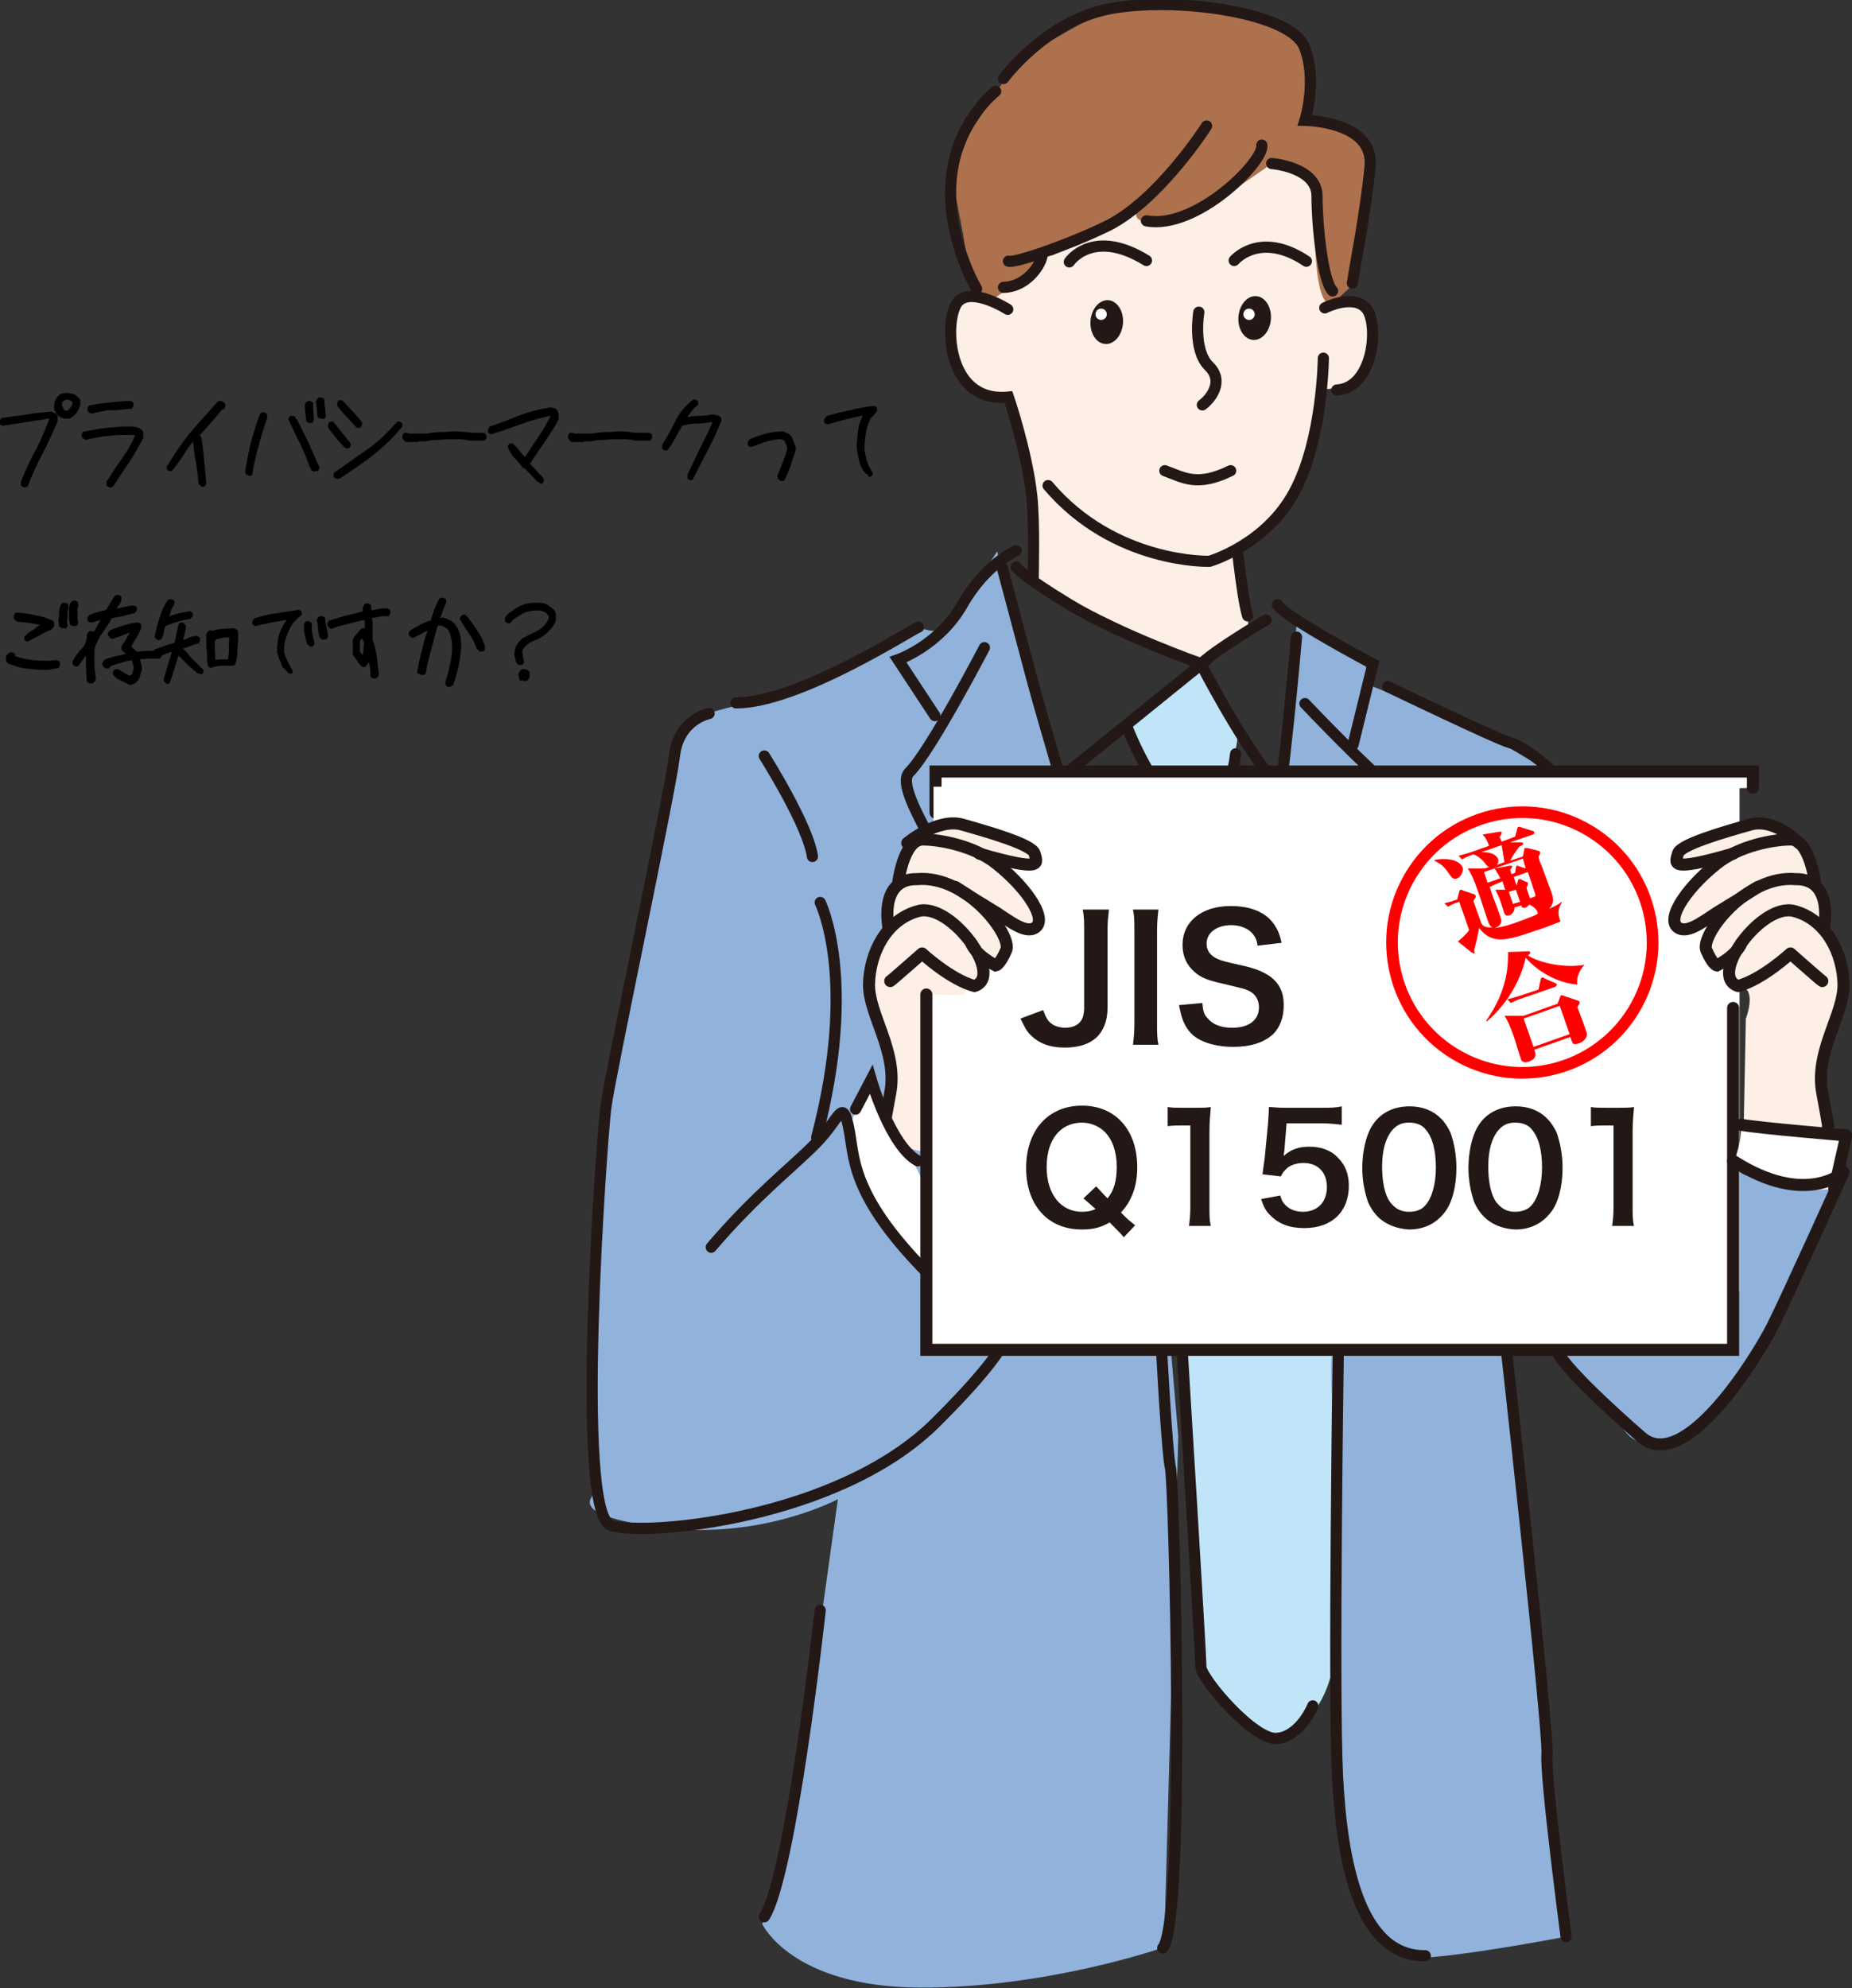<?xml version="1.0" encoding="utf-8"?>
<!-- Generator: Adobe Illustrator 26.0.1, SVG Export Plug-In . SVG Version: 6.00 Build 0)  -->
<svg version="1.1" id="レイヤー_1" xmlns="http://www.w3.org/2000/svg" xmlns:xlink="http://www.w3.org/1999/xlink" x="0px"
	 y="0px" width="261.7px" height="280.9px" viewBox="0 0 261.7 280.9" style="enable-background:new 0 0 261.7 280.9;"
	 xml:space="preserve">
<rect x="0" y="0" width="261.7" height="280.9" fill="#333333" stroke="none"/>
<style type="text/css">
	.st0{fill:#90B2DB;}
	.st1{stroke:#000000;stroke-width:0.3;stroke-linecap:round;stroke-linejoin:round;stroke-miterlimit:10;}
	.st2{fill:#C0E5F9;}
	.st3{fill:#FDEEE6;}
	.st4{fill:none;stroke:#231815;stroke-width:1.577;stroke-linecap:round;stroke-miterlimit:10;}
	.st5{fill:#AD714D;}
	.st6{fill:#231815;}
	.st7{fill:#FFFFFF;}
	.st8{fill:none;stroke:#231815;stroke-width:1.703;stroke-linecap:round;stroke-miterlimit:10;}
	.st9{fill:#FFFFFF;stroke:#231815;stroke-width:1.703;stroke-linecap:round;stroke-miterlimit:10;}
	.st10{fill:none;stroke:#231815;stroke-width:1.703;stroke-linecap:round;stroke-linejoin:round;stroke-miterlimit:10;}
	.st11{fill:none;stroke:#FF0000;stroke-width:1.644;stroke-linecap:round;stroke-linejoin:round;stroke-miterlimit:10;}
	.st12{fill:#FF0000;}
	.st13{fill:#004097;}
	.st14{fill:#8B92C7;}
	.st15{fill:none;stroke:#231815;stroke-width:1.338;stroke-miterlimit:10;}
	.st16{fill:none;stroke:#1396AA;stroke-width:6.69;stroke-miterlimit:10;}
	.st17{stroke:#000000;stroke-width:0.499;stroke-linecap:round;stroke-linejoin:round;stroke-miterlimit:10;}
	.st18{fill:none;stroke:#231815;stroke-width:2.626;stroke-linecap:round;stroke-miterlimit:10;}
	.st19{fill:none;stroke:#231815;stroke-width:2.834;stroke-linecap:round;stroke-miterlimit:10;}
	.st20{fill:#FFFFFF;stroke:#231815;stroke-width:2.834;stroke-linecap:round;stroke-miterlimit:10;}
	.st21{fill:none;stroke:#231815;stroke-width:2.834;stroke-linecap:round;stroke-linejoin:round;stroke-miterlimit:10;}
	.st22{fill:none;stroke:#FF0000;stroke-width:2.736;stroke-linecap:round;stroke-linejoin:round;stroke-miterlimit:10;}
</style>
<g>
	<path class="st0" d="M244.9,164c0,0-0.6,4.8,15.6,1.6l-4.1,7.8c0,0-9.8,26.8-17.8,29.1c-8.1,2.3-7.6,1.3-10.5-2.2
		c-2.9-3.5-8.1-9.6-8.1-9.6h24.9V164z"/>
	<g>
		<path class="st1" d="M3.4,68.7c-0.1,0-0.1-0.1-0.2-0.1s-0.1-0.1-0.1-0.2v-0.3c0.6-1.5,1.3-3.1,2.1-4.5c0.8-1.5,1.4-3,2-4.6H6.8
			L0.4,60c-0.1,0-0.1-0.1-0.2-0.1s-0.1-0.1-0.1-0.2v-0.2l0.2-0.3c1.2-0.2,2.3-0.3,3.5-0.5c1.2-0.2,2.3-0.3,3.5-0.4
			c0.1,0.1,0.2,0.1,0.4,0.2c0.1,0.1,0.2,0.2,0.3,0.3v0.7C7.3,61,6.7,62.5,5.9,64c-0.8,1.5-1.5,3-2.1,4.6c-0.1,0-0.1,0.1-0.2,0.1
			C3.5,68.7,3.5,68.7,3.4,68.7z M9.2,59c-0.2,0-0.4-0.1-0.6-0.2c-0.2-0.1-0.4-0.3-0.5-0.4c-0.1-0.2-0.1-0.3-0.2-0.4
			c-0.1-0.1-0.1-0.3-0.1-0.4c0-0.3,0-0.6,0.1-0.9s0.3-0.5,0.5-0.7c0.2-0.2,0.4-0.3,0.6-0.3s0.5-0.1,0.8,0c0.3,0,0.5,0.1,0.7,0.2
			c0.2,0.1,0.4,0.3,0.6,0.5c0.1,0.1,0.1,0.2,0.1,0.4s0,0.3,0,0.4c-0.1,0.3-0.2,0.6-0.4,0.9c-0.2,0.3-0.4,0.5-0.7,0.7
			C10,58.9,9.9,58.9,9.7,59C9.5,59,9.4,59,9.2,59z M9.7,58.1c0.2-0.2,0.4-0.4,0.5-0.6c0.1-0.2,0.2-0.4,0.2-0.7
			c-0.1-0.2-0.3-0.3-0.5-0.4c-0.2-0.1-0.4-0.1-0.6-0.1c-0.1,0.1-0.3,0.1-0.4,0.2c-0.1,0.1-0.2,0.2-0.3,0.3v0.5l0.2,0.4
			C8.9,58,9,58.1,9.1,58.1c0.1,0,0.2,0.1,0.3,0.1L9.7,58.1z"/>
		<path class="st1" d="M15.5,68.7c-0.1,0-0.1-0.1-0.2-0.1s-0.1-0.1-0.1-0.2v-0.3c0.7-1.1,1.4-2.2,2.2-3.3s1.4-2.2,1.9-3.4
			c-0.3-0.1-0.6-0.1-1-0.1c-0.3,0-0.7,0-1,0c-0.9,0-1.8,0.1-2.6,0.2c-0.9,0.1-1.7,0.3-2.6,0.5l-0.3-0.2c0-0.1-0.1-0.1-0.1-0.2
			s0-0.1,0-0.2c0-0.1,0.1-0.1,0.1-0.2s0.1-0.1,0.2-0.1c1-0.2,2.1-0.4,3.1-0.5s2.1-0.2,3.1-0.2c0.3,0,0.6,0,1,0.1
			c0.3,0,0.6,0.2,0.8,0.4c0.1,0.1,0.1,0.3,0.1,0.4c0,0.2,0,0.3,0,0.5c-0.6,1.2-1.3,2.4-2,3.5c-0.8,1.1-1.5,2.2-2.2,3.3
			c-0.1,0-0.1,0.1-0.2,0.1C15.6,68.7,15.6,68.7,15.5,68.7z M12.9,58.3l-0.3-0.2c0-0.1-0.1-0.1-0.1-0.2s0-0.1,0-0.2
			c0-0.1,0.1-0.1,0.1-0.2s0.1-0.1,0.2-0.1c0.9-0.2,1.8-0.3,2.8-0.4s1.8-0.2,2.8-0.2c0.1,0,0.1,0.1,0.2,0.1s0.1,0.1,0.1,0.2v0.2
			c0,0.1-0.1,0.1-0.1,0.2s-0.1,0.1-0.2,0.1c-0.9,0.1-1.8,0.2-2.7,0.2S13.8,58.1,12.9,58.3z"/>
		<path class="st1" d="M28.5,68.5c-0.1,0-0.1-0.1-0.2-0.1s-0.1-0.1-0.1-0.2c-0.1-1-0.2-2-0.4-3.1s-0.3-2-0.4-3.1
			c-0.6,0.7-1.1,1.4-1.6,2.2s-1,1.5-1.6,2.2h-0.2c-0.1,0-0.1-0.1-0.2-0.1s-0.1-0.1-0.1-0.2V66c1-1.7,2.1-3.3,3.3-4.8
			c1.3-1.5,2.6-2.9,3.9-4.4h0.3l0.4,0.2c0,0.1,0.1,0.1,0.1,0.2s0,0.1,0,0.2c0,0.1-0.1,0.1-0.1,0.2s-0.1,0.1-0.2,0.1h-0.1
			c-0.5,0.6-1,1.3-1.6,1.9c-0.5,0.6-1.1,1.3-1.7,1.9l0.3,0.3c0.2,1.1,0.3,2.2,0.4,3.2s0.2,2.2,0.3,3.3c0,0.1-0.1,0.1-0.1,0.2
			s-0.1,0.1-0.2,0.1H28.5z"/>
		<path class="st1" d="M35.1,67C35,67,35,67,34.9,66.9s-0.1-0.1-0.1-0.2l0-0.1c0.2-1.4,0.5-2.8,0.8-4.1c0.4-1.4,0.8-2.7,1.3-4
			c0.1,0,0.1-0.1,0.2-0.1c0.1,0,0.1,0,0.2,0c0.1,0,0.1,0.1,0.2,0.1s0.1,0.1,0.1,0.2V59c-0.4,1.3-0.9,2.6-1.2,4
			c-0.4,1.3-0.7,2.7-0.9,4c-0.1,0-0.1,0.1-0.2,0.1C35.2,67,35.2,67,35.1,67z M44.4,66.5c-0.1-0.1-0.2-0.1-0.3-0.2
			C44,66.1,44,66,43.9,65.9c-0.4-1.2-0.9-2.3-1.4-3.4c-0.6-1.1-1.1-2.2-1.6-3.3c0-0.1,0.1-0.1,0.1-0.2s0.1-0.1,0.2-0.1h0.2
			c0.1,0,0.2,0.1,0.2,0.2c0.1,0.1,0.2,0.2,0.2,0.2c0.6,1.1,1.1,2.2,1.7,3.4c0.5,1.1,1,2.3,1.5,3.4c0,0.1-0.1,0.1-0.1,0.2
			s-0.1,0.1-0.2,0.1H44.4z M43.7,59.6c-0.1,0-0.1-0.1-0.2-0.1s-0.1-0.1-0.1-0.2l-0.2-2.1l0.2-0.3c0.1,0,0.1-0.1,0.2-0.1
			c0.1,0,0.1,0,0.2,0c0.1,0,0.1,0.1,0.2,0.1s0.1,0.1,0.1,0.2l0,0.4l0,0.2l0.1,1.6c0,0.1-0.1,0.1-0.1,0.2S44,59.6,44,59.6H43.7z
			 M45.3,59c-0.1,0-0.1-0.1-0.2-0.1S45,58.8,45,58.7c0-0.3-0.1-0.7-0.1-1c0-0.3-0.1-0.7-0.1-1l0.2-0.3c0.1,0,0.1-0.1,0.2-0.1
			c0.1,0,0.1,0,0.2,0c0.1,0,0.1,0.1,0.2,0.1s0.1,0.1,0.1,0.2c0,0.4,0,0.7,0.1,1.1c0,0.4,0.1,0.7,0.1,1.1c0,0.1-0.1,0.1-0.1,0.2
			S45.6,59,45.5,59H45.3z"/>
		<path class="st1" d="M48.9,63.2c-0.4-0.4-0.8-0.8-1.2-1.3s-0.7-0.9-1.1-1.4c0-0.1-0.1-0.2-0.1-0.2c0-0.1,0-0.2,0-0.3
			c0-0.1,0.1-0.1,0.1-0.2s0.1-0.1,0.2-0.1H47c0.4,0.5,0.8,1,1.2,1.5s0.8,1,1.2,1.5v0.2c0,0.1-0.1,0.1-0.1,0.2s-0.1,0.1-0.2,0.1H48.9
			z M47.6,67.5c-0.1,0-0.1-0.1-0.2-0.1s-0.1-0.1-0.1-0.2v-0.3c1.6-1.1,3.1-2.2,4.7-3.3s2.9-2.4,4.2-3.9h0.2c0.1,0,0.1,0.1,0.2,0.1
			s0.1,0.1,0.1,0.2v0.2c-1.2,1.5-2.6,2.8-4.1,4c-1.5,1.2-3.1,2.2-4.7,3.3H47.6z M50.5,60.3c-0.5-0.5-0.9-1-1.4-1.5s-0.9-1-1.3-1.5
			v-0.3c0-0.1,0.1-0.1,0.1-0.2s0.1-0.1,0.2-0.1h0.2c0.5,0.5,0.9,1,1.4,1.5s0.9,1,1.3,1.5v0.3c0,0.1-0.1,0.1-0.1,0.2
			s-0.1,0.1-0.2,0.1H50.5z"/>
		<path class="st1" d="M59,62.3L59,62.3l-1.5,0c-0.1,0-0.2-0.1-0.2-0.1c-0.1,0-0.1-0.1-0.2-0.2c0-0.1-0.1-0.1-0.1-0.2
			c0-0.1,0-0.1,0-0.2c0-0.1,0.1-0.1,0.1-0.2s0.1-0.1,0.2-0.1h0.2l0.2,0.1H59l0,0h1.3c0.7-0.1,1.3-0.2,2-0.2s1.4-0.1,2-0.1
			c0.4,0,0.8,0,1.3,0.1c0.4,0,0.9,0.1,1.3,0.1l0,0h1.2c0.1,0,0.2,0,0.2,0c0.1,0,0.2,0.1,0.2,0.1c0,0.1,0.1,0.1,0.1,0.2
			c0,0.1,0,0.1,0,0.2c0,0.1-0.1,0.1-0.1,0.2s-0.1,0.1-0.2,0.1l-0.3,0l-1.2,0l-0.4,0c-0.5-0.1-1-0.2-1.5-0.2c-0.5,0-1,0-1.5,0
			c-0.5,0-1.1,0.1-1.7,0.1s-1.1,0.1-1.6,0.2H59z"/>
		<path class="st1" d="M76.4,68.1l-0.4-0.2L74.2,66c-0.1,0-0.1,0-0.2,0s-0.1-0.1-0.1-0.1c-0.3-0.5-0.7-0.9-1.1-1.3
			c-0.4-0.4-0.7-0.9-0.9-1.5c0-0.1,0.1-0.1,0.1-0.2s0.1-0.1,0.2-0.1h0.2c0.3,0.3,0.6,0.6,0.9,1c0.3,0.4,0.6,0.7,0.9,1
			c0.7-1,1.3-2,2-3c0.7-1,1.3-2.1,1.8-3.1l0-0.1l-0.3,0c-1.4,0.3-2.8,0.7-4.2,1.2c-1.4,0.5-2.7,1-4.1,1.4c-0.1,0-0.1-0.1-0.2-0.1
			s-0.1-0.1-0.1-0.2v-0.2l0.2-0.3c1.4-0.5,2.8-1,4.2-1.6c1.4-0.5,2.9-0.9,4.4-1.1c0.1,0,0.2,0.1,0.4,0.1c0.1,0,0.2,0.1,0.3,0.2
			c0.1,0.2,0.2,0.4,0.2,0.6s0,0.4,0,0.6c-0.6,1.1-1.3,2.2-2,3.2c-0.7,1-1.4,2.1-2.1,3.1c0.3,0.4,0.7,0.7,1,1.1s0.7,0.7,1,1.1v0.2
			c0,0.1-0.1,0.1-0.1,0.2s-0.1,0.1-0.2,0.1L76.4,68.1z"/>
		<path class="st1" d="M82.4,62.3L82.4,62.3l-1.5,0c-0.1,0-0.2-0.1-0.2-0.1c-0.1,0-0.1-0.1-0.2-0.2c0-0.1-0.1-0.1-0.1-0.2
			s0-0.1,0-0.2c0-0.1,0.1-0.1,0.1-0.2s0.1-0.1,0.2-0.1h0.2l0.2,0.1h1.3l0,0h1.3c0.7-0.1,1.3-0.2,2-0.2s1.4-0.1,2-0.1
			c0.4,0,0.8,0,1.3,0.1s0.9,0.1,1.3,0.1l0,0h1.2c0.1,0,0.2,0,0.2,0c0.1,0,0.2,0.1,0.2,0.1c0,0.1,0.1,0.1,0.1,0.2s0,0.1,0,0.2
			c0,0.1-0.1,0.1-0.1,0.2s-0.1,0.1-0.2,0.1l-0.3,0l-1.2,0l-0.4,0c-0.5-0.1-1-0.2-1.5-0.2c-0.5,0-1,0-1.5,0c-0.5,0-1.1,0.1-1.7,0.1
			s-1.1,0.1-1.6,0.2H82.4z"/>
		<path class="st1" d="M97.6,67.7c-0.1,0-0.1-0.1-0.2-0.1s-0.1-0.1-0.1-0.2v-0.3c0.6-1.3,1.2-2.5,1.8-3.8c0.6-1.2,1.3-2.5,1.8-3.8
			l-0.5,0c-0.6,0.1-1.3,0.2-2,0.2c-0.7,0-1.3,0.1-2,0.3L96.3,60c-0.3,0.6-0.7,1.2-1,1.8c-0.3,0.6-0.7,1.2-1.1,1.7H94
			c-0.1,0-0.1-0.1-0.2-0.1s-0.1-0.1-0.1-0.2v-0.3c0.7-1.1,1.3-2.2,1.9-3.4c0.6-1.2,1.4-2.1,2.4-2.9h0.2c0.1,0,0.1,0.1,0.2,0.1
			s0.1,0.1,0.1,0.2v0.2c-0.4,0.3-0.7,0.6-0.9,0.9c-0.3,0.4-0.5,0.7-0.8,1.1l0.1,0c0.6-0.1,1.3-0.2,1.9-0.2c0.7,0,1.3-0.1,1.9-0.2
			c0.2,0,0.3,0.1,0.5,0.1c0.2,0,0.3,0.1,0.5,0.2c0.1,0.1,0.1,0.1,0.1,0.2c0,0.1,0,0.1,0,0.2c-0.6,1.4-1.2,2.8-1.9,4.1
			c-0.7,1.3-1.4,2.7-2.1,4.1c-0.1,0-0.1,0.1-0.2,0.1C97.7,67.7,97.6,67.7,97.6,67.7z"/>
		<path class="st1" d="M110.4,67.8l-0.3-0.2c0-0.1-0.1-0.1-0.1-0.2s0-0.1,0-0.2c0.3-0.6,0.5-1.3,0.8-2c0.3-0.7,0.5-1.3,0.6-2l-0.4-1
			c-0.1-0.1-0.2-0.2-0.4-0.2c-0.1-0.1-0.3-0.1-0.4-0.1c-0.7,0-1.4,0.2-2.1,0.4c-0.7,0.2-1.3,0.5-2,0.7c-0.1,0-0.1-0.1-0.2-0.1
			s-0.1-0.1-0.1-0.2v-0.2l0.2-0.3c0.7-0.3,1.5-0.6,2.3-0.8c0.8-0.2,1.6-0.3,2.4-0.3c0.2,0.1,0.4,0.2,0.6,0.3
			c0.2,0.1,0.4,0.3,0.5,0.5c0.1,0.3,0.2,0.5,0.3,0.8c0.1,0.3,0.2,0.5,0.2,0.8c-0.2,0.7-0.5,1.4-0.7,2.2c-0.3,0.7-0.5,1.4-0.9,2.1
			L110.4,67.8z"/>
		<path class="st1" d="M122.8,67c-0.1-0.1-0.3-0.1-0.4-0.3c-0.1-0.1-0.2-0.2-0.3-0.3c-0.3-0.5-0.5-1-0.6-1.5c-0.1-0.5-0.2-1-0.3-1.6
			c0-0.8,0.1-1.7,0.2-2.5c0.1-0.8,0.4-1.6,0.8-2.3h-0.1c-0.9,0.2-1.7,0.4-2.6,0.6c-0.9,0.2-1.7,0.5-2.6,0.7c-0.1,0-0.1-0.1-0.2-0.1
			s-0.1-0.1-0.1-0.2v-0.2l0.3-0.4c1.1-0.3,2.2-0.6,3.3-0.8c1.1-0.3,2.2-0.5,3.3-0.6c0.1,0,0.1,0.1,0.2,0.1s0.1,0.1,0.1,0.2V58
			c-0.1,0.2-0.3,0.3-0.4,0.5s-0.3,0.3-0.5,0.5c-0.3,0.7-0.6,1.4-0.7,2.2c-0.1,0.7-0.2,1.5-0.2,2.3c0.1,0.6,0.2,1.2,0.4,1.8
			c0.2,0.6,0.5,1.1,0.8,1.6c0,0.1-0.1,0.1-0.1,0.2s-0.1,0.1-0.2,0.1H122.8z"/>
		<path class="st1" d="M6.4,94.5c-0.9,0-1.8-0.1-2.7-0.2c-0.9-0.1-1.7-0.4-2.5-0.7c-0.1-0.1-0.1-0.2-0.2-0.3C1,93,1,92.9,1,92.8
			c0-0.1,0.1-0.2,0.2-0.3c0.1-0.1,0.2-0.1,0.3-0.2h0.2c0.1,0,0.1,0.1,0.2,0.1s0.1,0.1,0.1,0.2v0.2l0,0c0.8,0.3,1.7,0.5,2.5,0.6
			c0.9,0.1,1.7,0.1,2.6,0.1l0.9-0.1c0.1,0,0.1,0.1,0.2,0.1s0.1,0.1,0.1,0.2V94c0,0.1-0.1,0.1-0.1,0.2S8,94.3,7.9,94.3
			c-0.3,0-0.5,0.1-0.7,0.1C7,94.5,6.7,94.5,6.4,94.5z M3.9,90.5c-0.1,0-0.1-0.1-0.2-0.1s-0.1-0.1-0.1-0.2V90c0.3-0.3,0.6-0.6,1-0.8
			c0.4-0.2,0.7-0.5,1-0.7l0.5-0.2c-0.5-0.2-1.1-0.3-1.6-0.4c-0.6-0.1-1.1-0.1-1.7-0.2l-0.3,0l-0.4-0.3V87c0-0.1,0.1-0.1,0.1-0.2
			s0.1-0.1,0.2-0.1h0.3c0.8,0.1,1.6,0.2,2.4,0.4c0.8,0.1,1.5,0.4,2.3,0.7c0.1,0.1,0.1,0.2,0.1,0.3c0,0.1,0,0.2,0,0.3
			c-0.1,0.1-0.1,0.2-0.2,0.3c-0.1,0.1-0.2,0.1-0.3,0.2c-0.6,0.2-1.1,0.5-1.6,0.8C5,89.9,4.4,90.2,3.9,90.5z M8.8,88.6
			c-0.1,0-0.1-0.1-0.2-0.1s-0.1-0.1-0.1-0.2l-0.1-0.7c0.1-0.4,0.1-0.8,0.1-1.1c0-0.4,0.1-0.8,0.3-1.1c0.1,0,0.1-0.1,0.2-0.1
			c0.1,0,0.1,0,0.2,0c0.1,0,0.1,0.1,0.2,0.1s0.1,0.1,0.1,0.2v0.3c-0.1,0.3-0.1,0.6-0.1,0.9c0,0.3,0,0.6-0.1,0.9l0.1,0.7
			c0,0.1-0.1,0.1-0.1,0.2S9.1,88.6,9,88.6H8.8z M10.3,88.3c-0.1,0-0.1-0.1-0.2-0.1s-0.1-0.1-0.1-0.2c-0.1-0.3-0.1-0.7-0.1-1
			c0-0.4,0-0.7,0-1.1c0-0.1,0.1-0.3,0.1-0.4c0-0.1,0.1-0.3,0.2-0.4c0.1,0,0.1-0.1,0.2-0.1c0.1,0,0.1,0,0.2,0c0.1,0,0.1,0.1,0.2,0.1
			s0.1,0.1,0.1,0.2v0.3L10.8,86c0,0.4,0,0.7,0,1c0,0.3,0,0.7,0.1,1c0,0.1-0.1,0.1-0.1,0.2s-0.1,0.1-0.2,0.1H10.3z"/>
		<path class="st1" d="M12.7,96.4c-0.1,0-0.1-0.1-0.2-0.1s-0.1-0.1-0.1-0.2l-0.1-2.2l0,0v-1.7l0,0c-0.3,0.3-0.5,0.6-0.7,0.9
			c-0.2,0.3-0.4,0.6-0.7,0.9h-0.2l-0.2-0.1c0-0.1-0.1-0.1-0.1-0.2c0-0.1,0-0.2,0-0.2c0.3-0.6,0.7-1.2,1.2-1.7s0.8-1.1,0.8-1.8l0-0.3
			l0.2-0.3c0.1,0,0.1-0.1,0.2-0.1c0.1,0,0.1,0,0.2,0l0.3,0.2l1.2-2.1h-0.1c-0.3,0.1-0.5,0.1-0.8,0.2c-0.3,0.1-0.5,0.2-0.8,0.2
			c-0.1,0-0.1-0.1-0.2-0.1s-0.1-0.1-0.1-0.2v-0.2l0.2-0.3c0.4-0.1,0.8-0.3,1.2-0.4c0.4-0.1,0.8-0.2,1.2-0.3c0.2-0.3,0.4-0.7,0.6-1
			c0.2-0.3,0.4-0.7,0.6-1c0.1,0,0.1-0.1,0.2-0.1c0.1,0,0.1,0,0.2,0c0.1,0,0.1,0.1,0.2,0.1s0.1,0.1,0.1,0.2v0.3
			c-0.1,0.2-0.2,0.5-0.4,0.7c-0.1,0.2-0.3,0.4-0.4,0.7h0.1c0.4-0.1,0.9-0.2,1.3-0.3c0.4-0.1,0.8-0.2,1.3-0.2c0.1,0,0.1,0.1,0.2,0.1
			s0.1,0.1,0.1,0.2v0.2l-0.3,0.3c-0.5,0.1-1.1,0.3-1.6,0.4c-0.5,0.1-1.1,0.2-1.6,0.3c-0.4,0.8-0.9,1.5-1.4,2.2
			c-0.5,0.7-0.9,1.5-1.1,2.3v2.3l0,0c0,0.3,0,0.6,0.1,0.9c0,0.3,0,0.6,0.1,0.9c0,0.1,0,0.2-0.1,0.3c0,0.1-0.1,0.2-0.1,0.2
			c-0.1,0-0.1,0.1-0.2,0.1C12.8,96.4,12.7,96.4,12.7,96.4z M14.5,87.3L14.5,87.3L14.5,87.3L14.5,87.3L14.5,87.3z M17.9,96.4
			c-0.3-0.2-0.6-0.3-1-0.5s-0.6-0.4-0.8-0.7V95c0-0.1,0.1-0.1,0.1-0.2s0.1-0.1,0.2-0.1h0.3c0.3,0.2,0.5,0.3,0.8,0.5s0.5,0.3,0.8,0.4
			l0.3-0.1c0.2-0.2,0.3-0.3,0.3-0.5s0.1-0.4,0.2-0.6c-0.1-0.2-0.1-0.4-0.2-0.7c0-0.2-0.1-0.4-0.2-0.6c-0.5,0.1-1.1,0.2-1.6,0.4
			c-0.5,0.1-1.1,0.3-1.6,0.5c0,0.1-0.1,0.1-0.1,0.2s-0.1,0.1-0.2,0.1h-0.2l-0.3-0.2l-0.1-0.4c0.1-0.1,0.1-0.2,0.2-0.3
			c0.1-0.1,0.2-0.1,0.3-0.2c0.5-0.1,1-0.3,1.5-0.4c0.5-0.1,1-0.2,1.5-0.4c-0.1-0.1-0.3-0.2-0.4-0.3c-0.1-0.1-0.3-0.2-0.4-0.4v-0.3
			c0.2-0.4,0.5-0.7,0.7-1.1c0.2-0.4,0.4-0.7,0.6-1.1h-0.1c-0.4,0.1-0.8,0.2-1.2,0.4s-0.8,0.3-1.2,0.4L16.2,90
			c-0.1,0-0.1,0.1-0.2,0.1c-0.1,0-0.1,0-0.2,0c-0.1,0-0.2-0.1-0.2-0.2c-0.1-0.1-0.2-0.2-0.2-0.2v-0.2l0.2-0.3
			c0.6-0.3,1.3-0.5,1.9-0.7c0.7-0.2,1.3-0.4,2-0.4c0.1,0,0.1,0.1,0.2,0.1s0.1,0.1,0.1,0.2v0.3c-0.2,0.5-0.4,1-0.7,1.4
			s-0.5,0.9-0.8,1.3c0.2,0.1,0.3,0.2,0.5,0.4c0.2,0.1,0.3,0.3,0.4,0.4l1.6-0.1h1.3l0.3,0c0.1,0,0.1,0.1,0.2,0.1s0.1,0.1,0.1,0.2v0.2
			c0,0.1-0.1,0.1-0.1,0.2c0,0-0.1,0.1-0.2,0.1l-0.2,0h-1.4l-1.2,0.1v0.1c0.1,0.2,0.1,0.5,0.2,0.7c0.1,0.3,0.1,0.5,0.1,0.8
			c-0.1,0.3-0.2,0.6-0.3,1c-0.1,0.3-0.3,0.6-0.6,0.8c-0.2,0.1-0.3,0.1-0.5,0.2S18.1,96.4,17.9,96.4z"/>
		<path class="st1" d="M23.7,96.5l-0.3-0.2c-0.1-0.1-0.1-0.1-0.1-0.2c0-0.1,0-0.2,0-0.2c0.2-0.7,0.4-1.4,0.6-2
			c0.2-0.7,0.4-1.3,0.6-2h-0.1c-0.4,0.1-0.8,0.2-1.2,0.4s-0.8,0.3-1.2,0.4c-0.1,0-0.1-0.1-0.2-0.1s-0.1-0.1-0.1-0.2l0-0.1l0.2-0.4
			c0.5-0.2,0.9-0.3,1.4-0.5c0.5-0.2,1-0.3,1.5-0.5c0.1-0.4,0.2-0.9,0.3-1.4s0.2-0.9,0.3-1.3c0.1,0,0.1-0.1,0.2-0.1
			c0.1,0,0.1,0,0.2,0l0.3,0.3l0,0.4c-0.1,0.3-0.1,0.6-0.2,0.9c-0.1,0.3-0.1,0.6-0.2,0.9h0.1c0.3-0.1,0.7-0.2,1-0.4
			c0.3-0.1,0.7-0.2,1-0.2c0.1,0,0.1,0.1,0.2,0.1s0.1,0.1,0.1,0.2v0.2c0,0.1-0.1,0.1-0.1,0.2s-0.1,0.1-0.2,0.1l-2.3,0.8v0.1
			c0.1,0,0.3,0.1,0.4,0.2s0.2,0.2,0.3,0.3c0.4,0.4,0.7,0.9,1.2,1.3c0.4,0.4,0.8,0.8,1.2,1.2v0.2c0,0.1-0.1,0.1-0.1,0.2
			S28.3,95,28.2,95H28c-0.5-0.4-0.9-0.8-1.4-1.2c-0.4-0.4-0.8-0.9-1.3-1.3l-0.2,0c-0.2,0.6-0.4,1.3-0.6,1.9
			c-0.2,0.7-0.4,1.3-0.6,1.9L23.7,96.5z M22.4,90.3l-0.3-0.2L22,89.9c0.2-0.9,0.4-1.7,0.7-2.6c0.3-0.9,0.6-1.7,1.1-2.4
			c0.1,0,0.1-0.1,0.2-0.1c0.1,0,0.1,0,0.2,0c0.1,0,0.1,0.1,0.2,0.1s0.1,0.1,0.1,0.2v0.2c-0.2,0.3-0.4,0.6-0.5,1
			c-0.1,0.3-0.2,0.7-0.4,1h0.1c0.5-0.2,1-0.3,1.5-0.5c0.5-0.1,1-0.2,1.6-0.3c0.1,0,0.1,0.1,0.2,0.1s0.1,0.1,0.1,0.2v0.2l-0.3,0.3
			c-0.6,0.1-1.2,0.2-1.8,0.4c-0.6,0.2-1.2,0.4-1.7,0.6C23.1,88.7,23,89,23,89.3s-0.2,0.6-0.3,0.9L22.4,90.3z M24.5,91.8L24.5,91.8
			L24.5,91.8L24.5,91.8L24.5,91.8z M29.8,94.2c-0.1,0-0.1-0.1-0.2-0.1s-0.1-0.1-0.1-0.2c-0.1-0.4-0.1-0.9-0.1-1.4
			c0-0.5-0.1-0.9-0.1-1.4V90l0-0.4l0.2-0.3c0.1,0,0.1-0.1,0.2-0.1c0.1,0,0.1,0,0.2,0l0.1,0.1c0.5-0.2,1-0.3,1.5-0.3
			c0.5,0,1-0.1,1.5-0.1l0.4,0.2c0.1,0.1,0.1,0.3,0.1,0.5s0,0.4,0,0.5c0,0.6-0.1,1.3-0.1,1.9c0,0.6-0.1,1.2-0.3,1.8
			c-0.1,0.1-0.1,0.1-0.2,0.1s-0.1,0-0.2,0h-1.5c-0.2,0-0.5,0.1-0.7,0.1S30.1,94.1,29.8,94.2z M32.4,93.1v-0.2c0.1-0.5,0.1-1,0.1-1.5
			c0-0.5,0-1,0.1-1.5h-0.4c-0.3,0-0.6,0-0.9,0.1s-0.6,0.1-0.8,0.2l-0.3,0.3v0.9l0.1,2h0.2l0.7-0.1H32.4z"/>
		<path class="st1" d="M40.9,95L40,94.1c-0.1-0.4-0.2-0.7-0.4-1c-0.1-0.3-0.2-0.7-0.3-1c0-0.9,0.1-1.7,0.3-2.5
			c0.3-0.8,0.7-1.5,1.2-2.2l-0.2,0c-0.8,0.1-1.5,0.3-2.3,0.4c-0.7,0.2-1.5,0.3-2.2,0.5c-0.1,0-0.1-0.1-0.2-0.1s-0.1-0.1-0.1-0.2
			v-0.2l0.2-0.3c1-0.3,2-0.6,3.1-0.7c1-0.2,2.1-0.3,3.1-0.5c0.1,0,0.1,0.1,0.2,0.1s0.1,0.1,0.1,0.2v0.2c-0.3,0.2-0.6,0.5-0.9,0.8
			c-0.3,0.3-0.5,0.6-0.7,1c-0.3,0.5-0.5,1.1-0.7,1.7c-0.2,0.6-0.2,1.2-0.2,1.8c0.1,0.5,0.3,1,0.5,1.4c0.2,0.4,0.5,0.9,0.7,1.3
			c0,0.1-0.1,0.1-0.1,0.2S41.2,95,41.2,95H40.9z M40.9,87.4L40.9,87.4L40.9,87.4L40.9,87.4L40.9,87.4z M43.8,91.1l-0.3-0.2
			c-0.1-0.4-0.2-0.9-0.3-1.3c-0.1-0.4-0.1-0.9-0.1-1.3l0.1-0.3c0.1,0,0.1-0.1,0.2-0.1c0.1,0,0.2,0,0.2,0c0.1,0,0.1,0.1,0.2,0.1
			s0.1,0.1,0.1,0.2c0,0.5,0,0.9,0.1,1.4c0.1,0.4,0.2,0.9,0.3,1.3c0,0.1-0.1,0.1-0.1,0.2s-0.1,0.1-0.2,0.1H43.8z M45.6,90.2L45.3,90
			c-0.1-0.4-0.2-0.8-0.2-1.2s-0.1-0.8-0.2-1.2l0.2-0.3c0.1,0,0.1-0.1,0.2-0.1c0.1,0,0.1,0,0.2,0c0.1,0,0.1,0.1,0.2,0.1
			s0.1,0.1,0.1,0.2c0,0.4,0.1,0.8,0.2,1.2s0.2,0.8,0.2,1.2c0,0.1-0.1,0.1-0.1,0.2s-0.1,0.1-0.2,0.1H45.6z"/>
		<path class="st1" d="M52.8,95.7c-0.1,0-0.1-0.1-0.2-0.1s-0.1-0.1-0.1-0.2c0-0.4,0-0.8-0.1-1.2s-0.1-0.8-0.2-1.1
			c-0.1,0.2-0.2,0.4-0.3,0.5c-0.1,0.2-0.2,0.3-0.4,0.5h-0.2c-0.3-0.2-0.5-0.5-0.7-0.8c-0.2-0.3-0.4-0.6-0.6-0.9l0-0.1v-1.9
			c0.1-0.3,0.3-0.5,0.5-0.7c0.2-0.2,0.4-0.5,0.6-0.7c0.1,0,0.1-0.1,0.2-0.1c0.1,0,0.1,0,0.2,0l0.2,0.1l0-1l-0.1-0.6h-0.1
			c-0.8,0.2-1.6,0.4-2.4,0.6c-0.8,0.2-1.6,0.4-2.3,0.7c-0.1,0-0.2-0.1-0.2-0.2c-0.1-0.1-0.1-0.1-0.2-0.2v-0.2l0.2-0.3
			c0.8-0.2,1.6-0.5,2.4-0.7s1.6-0.4,2.4-0.6L51.4,86c0-0.1,0-0.2,0.1-0.3s0.1-0.2,0.1-0.2c0.1,0,0.1-0.1,0.2-0.1c0.1,0,0.1,0,0.2,0
			c0.1,0,0.1,0.1,0.2,0.1s0.1,0.1,0.1,0.2V86l0,0l0.1,0.4c0.4-0.1,0.7-0.1,1.1-0.2c0.4-0.1,0.8-0.1,1.2-0.1c0.1,0,0.1,0.1,0.2,0.1
			s0.1,0.1,0.1,0.2v0.2c0,0.1-0.1,0.1-0.1,0.2s-0.1,0.1-0.2,0.1c-0.4,0-0.8,0-1.2,0.1c-0.4,0.1-0.8,0.1-1.1,0.2v0.2l0.1,0.5v2.5
			c0.3,0.8,0.5,1.6,0.6,2.4s0.2,1.6,0.3,2.5l-0.2,0.3c-0.1,0-0.1,0.1-0.2,0.1C52.9,95.7,52.8,95.7,52.8,95.7z M51.3,92.9
			c0.1-0.4,0.2-0.7,0.2-1.1c0-0.4,0.1-0.7,0.1-1.1L51.2,90h-0.1l-0.4,0.5v1.6L51.3,92.9L51.3,92.9z"/>
		<path class="st1" d="M63.4,96.9c-0.1,0-0.1-0.1-0.2-0.1s-0.1-0.1-0.1-0.2v-0.3c0.3-0.9,0.5-1.8,0.7-2.7c0.2-0.9,0.3-1.8,0.2-2.8
			c0-0.4-0.1-0.7-0.2-1.1c-0.1-0.4-0.3-0.7-0.5-1c-0.2-0.1-0.4-0.2-0.5-0.3c-0.2-0.1-0.4-0.1-0.6-0.2l-0.5,0.1
			c-0.3,1.1-0.6,2.2-0.9,3.4c-0.3,1.1-0.6,2.2-0.8,3.4c-0.1,0-0.1,0.1-0.2,0.1c-0.1,0-0.1,0-0.2,0c-0.1,0-0.1-0.1-0.2-0.1
			S59.2,95,59.1,95l0-0.1c0.2-1,0.4-2.1,0.7-3.1c0.2-1,0.5-2,0.9-3l0,0c-0.4,0.2-0.8,0.3-1.2,0.6c-0.4,0.2-0.8,0.4-1.2,0.6l-0.3-0.2
			c0-0.1-0.1-0.1-0.1-0.2c0-0.1,0-0.1,0-0.2c0.2-0.3,0.5-0.4,0.8-0.6c0.3-0.1,0.6-0.3,0.9-0.5c0.2-0.1,0.5-0.2,0.7-0.3
			c0.2-0.1,0.5-0.2,0.7-0.2c0.1-0.5,0.3-1,0.5-1.6c0.2-0.5,0.4-1,0.7-1.5c0.1-0.1,0.1-0.1,0.2-0.1c0.1,0,0.1,0,0.2,0
			c0.1,0,0.1,0.1,0.2,0.1s0.1,0.1,0.1,0.2v0.2c-0.2,0.4-0.3,0.8-0.5,1.2c-0.1,0.4-0.3,0.8-0.4,1.2h0.1l0.5-0.1
			c0.3,0.1,0.5,0.2,0.8,0.3c0.3,0.1,0.5,0.3,0.7,0.5c0.4,0.5,0.7,1.1,0.8,1.7c0.1,0.6,0.2,1.2,0.1,1.9c-0.1,0.8-0.2,1.7-0.4,2.5
			c-0.2,0.8-0.4,1.6-0.7,2.4c-0.1,0-0.1,0.1-0.2,0.1C63.5,96.9,63.4,96.9,63.4,96.9z M67.8,91.8l-0.3-0.2c-0.3-0.8-0.6-1.5-1.1-2.2
			c-0.5-0.7-0.9-1.4-1.3-2l0.2-0.3c0.1,0,0.1-0.1,0.2-0.1c0.1,0,0.1,0,0.2,0c0.5,0.5,0.9,1.1,1.3,1.7c0.4,0.6,0.8,1.2,1.1,1.8
			c0,0.2,0.1,0.4,0.2,0.5c0.1,0.2,0.1,0.4,0.1,0.6c0,0.1-0.1,0.1-0.1,0.2s-0.1,0.1-0.2,0.1H67.8z"/>
		<path class="st1" d="M73.4,93.8l-0.3-0.2c-0.1-0.3-0.1-0.5-0.2-0.8s-0.1-0.5,0-0.8c0-0.3,0.1-0.6,0.3-0.9c0.2-0.3,0.4-0.5,0.7-0.8
			c0.6-0.3,1.2-0.6,1.8-0.9c0.6-0.3,1.2-0.7,1.6-1.3c0.1-0.2,0.2-0.3,0.3-0.5c0.1-0.2,0.1-0.4,0.1-0.6c-0.1-0.1-0.2-0.3-0.3-0.4
			c-0.1-0.1-0.2-0.2-0.4-0.3c-0.3-0.1-0.5-0.2-0.8-0.2s-0.6,0-0.9,0c-0.5,0.1-1.1,0.2-1.6,0.5s-0.9,0.6-1.4,0.9
			c0,0.1-0.1,0.2-0.1,0.2c-0.1,0.1-0.1,0.1-0.2,0.2h-0.2c-0.1,0-0.1-0.1-0.2-0.1s-0.1-0.1-0.1-0.2v-0.3c0.2-0.3,0.4-0.5,0.7-0.7
			s0.6-0.4,0.9-0.6c0.5-0.3,1-0.5,1.5-0.6c0.5-0.1,1-0.1,1.6-0.1c0.4,0,0.8,0.1,1.1,0.3c0.3,0.2,0.6,0.4,0.9,0.7
			c0.1,0.2,0.2,0.3,0.2,0.5c0,0.2,0,0.4,0,0.6c0,0.4-0.2,0.7-0.4,1c-0.2,0.3-0.5,0.6-0.8,0.9c-0.5,0.4-1,0.8-1.6,1
			c-0.6,0.2-1.1,0.5-1.6,1c-0.1,0.2-0.2,0.3-0.3,0.5s0,0.4,0,0.7c0,0.2,0.1,0.3,0.1,0.5c0,0.2,0.1,0.3,0.1,0.5
			c0,0.1-0.1,0.1-0.1,0.2s-0.1,0.1-0.2,0.1H73.4z M73.8,96.1c-0.1,0-0.1-0.1-0.2-0.1s-0.1-0.1-0.1-0.2l0-0.1l0-0.1
			c0-0.1-0.1-0.1-0.1-0.2c0-0.1,0-0.1,0-0.2c0.1-0.1,0.1-0.2,0.2-0.3c0-0.1,0.1-0.2,0.2-0.2h0.4c0.1,0,0.2,0.1,0.2,0.1
			c0.1,0,0.2,0.1,0.2,0.1c0.1,0.1,0.1,0.2,0.1,0.3s0,0.2,0,0.4l-0.2,0.4c-0.1,0-0.3,0.1-0.4,0.1C74.1,96.1,74,96.1,73.8,96.1z"/>
	</g>
	<g>
		<g>
			<g>
				<path class="st0" d="M140.9,77.9c0,0-6.1,9.6-7.3,10.7c-1.2,1.2-3.8,0-3.8,0l-18.3,9.1l-11.3,3c0,0-4.5,2.9-5,7.2
					c-0.5,4.3-9.6,48.5-9.6,48.5s-2,54-1.7,54.5c0.3,0.4-4.5,3.1,9.6,4.9s24.9-4,24.9-4l-4.2,30.1l-4.8,25.7l-1.7,4.2
					c0,0,4.1,8.9,22.2,9s34.6-5.7,34.6-5.7l2-72.2l-2.2-25.6l-1.6-17.3L151,113.3L140.9,77.9z"/>
				<path class="st0" d="M183.3,87.6l9.6,5.6l0.4,3.5l15.2,6.2c0,0,10.9,6.2,11.8,7.2s8.7,28.8,8.7,28.8l1,1.8l-16.3,0.8l-7.9,0.3
					c0,0-3.8-2-7.1,6.2s-13.4,23.4-13.4,23.4l-4.2-30.4c0,0-2.5-20.1-1.8-22.2S183.3,87.6,183.3,87.6z"/>
				<path class="st2" d="M179.7,142.1l-7.8-29.4c0,0,2.4-4.4,2.9-7.9c0.5-3.5-5-11-5-11l-10.4,8.5c0,0,4,10.2,5.3,10.4
					c1.3,0.2,1.2,1.7,1.1,3.4c-0.1,1.7-2.1,46.2,0.6,57.3l7.3-4.7l10.9,0.1L179.7,142.1z"/>
				<g>
					<path class="st3" d="M174.6,72.6c0,0,1.4,12.8,1.9,16.5l-6.8,4.7c0,0-23.7-11.4-23.7-11.6c-0.1-0.2-0.3-15-0.3-15l4.5-1.4
						L174.6,72.6z"/>
					<path class="st2" d="M167,190l2.7,45.5c0,0,4.5,7.7,7.7,8.9c3.2,1.2,8.7,0.4,10.9-8.5c2.2-8.8,0.8-36.9,0.8-36.9l-0.8-1.8
						l-0.1-12.7c0,0-4.1-0.5-5.9,0C180.6,184.9,168.9,193.3,167,190z"/>
					<path class="st0" d="M212.5,184.3l6,60.5l2.8,28.8c0,0-21.9,4.2-23.4,2.7s-8.2-4.4-9.1-27.4s-0.6-51.7-0.6-51.7
						s-0.8-10.1,1.7-9.2c2.5,0.9,1.6-1.8,1.5-3.5c-0.1-1.7,5.1-0.2,5.1-0.2L212.5,184.3z"/>
					<path class="st4" d="M174.5,74.3c0,0,0.9,9.7,1.8,12.7"/>
					<path class="st4" d="M143.6,77.8c0,0-4.3,1.8-7.6,7.6s-9.1,7.8-9.1,7.8l5.2,7.9"/>
					<path class="st4" d="M139.1,91.5c0,0-7.6,14.6-10.6,17.6c-3,2.9,10.6,19,17.7,39.6s8.1,29.3,8.1,29.3"/>
					<path class="st4" d="M129.8,88.6c-0.8,0.2-16.9,10.7-25.8,10.7"/>
					<path class="st4" d="M100.2,100.8c0,0-4.3,0.8-4.9,6s-9.1,45-9.7,49.7s-4.4,57.3,0.7,59c5.2,1.6,32.2-1,45.8-14.4
						c13.6-13.5,9.9-14,9.9-14s2-13.7,0.2-21.3"/>
					<line class="st4" x1="138.5" y1="172.4" x2="134.7" y2="178.5"/>
					<path class="st4" d="M201.4,276.3c-9.4,0.1-11.8-13.5-12.4-25.4c-0.6-12,0.1-59.2,0.1-59.2"/>
					<path class="st4" d="M212.4,186.5c0,0,6.5,58.3,6.2,61.3c-0.3,3,2.7,25.8,2.7,25.8"/>
					<path class="st4" d="M108,106.8c0,0,6.2,9.8,6.8,14.2"/>
					<path class="st4" d="M115.9,127.5c0,0,5.4,10.8-0.5,33.2"/>
					<path class="st4" d="M164.3,275.2c3.3-3.8,1.6-65.8,1.1-67.8c-0.5-2-1.3-17.4-1.3-17.4"/>
					<path class="st4" d="M115.9,227.5c0,0-4.1,37.4-7.9,43.3"/>
					<path class="st4" d="M141.6,80.1c0,0,1.2,4.5,4.4,16.5c3.2,12,19.5,63.2,18.1,80.7"/>
					<path class="st4" d="M143.6,80.1c0,0,0.4,1,7.5,5.3s18.7,8.4,18.7,8.4L151,109"/>
					<path class="st4" d="M191.2,105.2l2.8-11.4c0,0-12.5-6.6-13.5-8.4"/>
					<path class="st4" d="M179.7,110.1c-5-6.5-10-16.3-10-16.3c2.3-2.2,9.2-6.2,9.2-6.2"/>
					<path class="st4" d="M159.3,102.8c0.3,0.9,4,9.6,6.6,10c2.6,0.4,3.7-0.2,5.9-0.2c2.2,0,2.8-6.1,2.8-6.1"/>
					<path class="st4" d="M165.9,112.9c0,0-2,27.9-1.8,33.9c0.2,6,2.2,26.7,2.2,26.7"/>
					<path class="st4" d="M167,190c0,0,2.7,43.9,2.7,45.5c0,1.6,7.6,10.6,10.9,10.1c3.3-0.5,4.9-4.6,4.9-4.6"/>
					<path class="st4" d="M184.4,99.4c0,0,9.4,9.9,12.1,11.7c2.6,1.7-4.1,25.4-5.3,29.6c-1.2,4.2-4.4,26.9-4.4,26.9"/>
					<path class="st4" d="M196.1,97c0,0,15.6,7.5,17.2,7.9c1.6,0.3,8.7,4.9,10.1,10.4c1.4,5.5,5.7,23.7,5.7,23.7"/>
					<path class="st4" d="M215.7,115.2c0,0-1.6,18.6-1.9,21.7"/>
					<path class="st3" d="M184,24.4l-5.7-3.9l-7.8-2.7l-1.7,2.8l-3.2,0.4c0,0-3.7-3.4-5.3-2.6c-1.7,0.8-6.3,5.3-7.5,6.1
						c-1.2,0.8-2,2.6-2,2.6s-4.1,6.6-4.8,7c-0.7,0.5,2.6,0.8,1,2.9c-1.6,2.2-5.1,4.2-5.1,4.2l-3.1,0.7c0,0-3.1,0.2-3.5,0.7
						c-0.4,0.5-2.8,9.8,2,12.1c4.8,2.4,5.3,1.8,5.3,1.8l3,10.6c0,0,4.3,3.5,5.1,4.2c0.8,0.7,10.7,8.3,19.7,8.3c0,0,10.5-3.9,12.8-11
						c2.3-7,3.6-13.7,3.6-13.7s3.3,0.7,5.9-3s2-9.9-1.6-9.5s-3.1,0.4-3.1,0.4v-2.2c0,0-3-8.6-2.5-12C186.2,25.5,184,24.4,184,24.4z"
						/>
					<path class="st5" d="M184.5,17.1c0,0,1.3-12.1-1.9-13.3c-12-4.5-26.9-2.1-26.9-2.1s-10.4,5.7-12,7.1c-1.6,1.4-1.5,2.1-1.7,2.4
						c-0.1,0.2-7.1,10.4-6.8,10.9c0.3,0.6-0.6,3.3-0.6,3.3l1.5,7.7l0.8,5.1l1.1,3l1.8,1.4l2.1-1.4l3.9-2.4l1.6-2.9l1.3,0.2
						c0,0,5-2.6,6-2.9c1-0.3,6.3-4.3,6.3-4.3l7.3-6.9c0,0-11.8,8.9-6.3,9.3l8.1-1.5l9.5-6.6c0,0,5.9,1.9,6.1,3.2s-0.6,17,2.5,16.6
						l3.2-3c0,0,2.9-16.8,2.5-17.4S193.8,16.9,184.5,17.1z"/>
					<path class="st4" d="M187,50.6c0,0-0.1,11.5-4.1,18.9c-4,7.5-12,9.8-12,9.8s-13.4,0.4-22.8-10.7"/>
					<path class="st4" d="M169.4,44.1c0,0-0.9,5.3,1.4,7.6c2.3,2.2,0.2,4.7-0.9,5.5"/>
					<path class="st4" d="M164.6,66.5c2.7,1,4.6,2.3,9.3,0"/>
					<path class="st4" d="M142.4,43.7c0,0-5-3.2-7-1.1s-2,14.4,7.1,13.5c0,0,2.6,7.6,3.3,14c0.4,3.8,0.2,10.6,0.2,11.8"/>
					<path class="st4" d="M151.1,37c0,0,3.3-4.9,10.9-0.2"/>
					<path class="st4" d="M174.4,36.8c0,0,3.6-4.3,10.2,0.1"/>
					<path class="st4" d="M191.1,40c0.3-2.1,1.9-10.1,2.5-16.5s-9.2-6.5-9.2-6.5s1.8-5.7-0.1-10.4c-1.9-4.7-17.2-7-26.7-5.5
						c-9.5,1.4-15.8,10-15.8,10"/>
					<path class="st4" d="M179.7,23.1c0,0,6.4,0.5,6.4,4.6s0.8,12,2.2,13.4"/>
					<path class="st4" d="M187.2,43.5c0,0,3.9-2,5.8,0c1.9,2,1.2,11.3-4.1,11.6"/>
					<path class="st4" d="M140.7,12.9c0,0-5.6,4.3-6.3,12.5c-0.7,8.2,3.6,15.4,3.6,15.4"/>
					<path class="st4" d="M147.2,35.8c0.4,0.6-1.6,4.7-5.4,4.8"/>
					
						<ellipse transform="matrix(7.393543e-02 -0.997 0.997 7.393543e-02 99.564 198.078)" class="st6" cx="156.4" cy="45.4" rx="3.1" ry="2.3"/>
					
						<ellipse transform="matrix(7.393543e-02 -0.997 0.997 7.393543e-02 119.418 218.377)" class="st6" cx="177.3" cy="44.9" rx="3.1" ry="2.3"/>
					<circle class="st7" cx="155.6" cy="44.4" r="0.8"/>
					<circle class="st7" cx="176.5" cy="44.4" r="0.8"/>
					<path class="st4" d="M183.2,90c0,0-1.9,22.3-3.3,27.7c-1.3,5.3,5,54.6,5,54.6"/>
					<path class="st4" d="M178.3,20.5c0.4,2.3-9.3,12-16.3,10.7"/>
					<path class="st4" d="M170.5,17.8c0,0-7,11-14.6,14.4c-5.7,2.7-12.6,5-13.4,4.7"/>
				</g>
			</g>
		</g>
	</g>
	<g>
		<g>
			<g>
				<path class="st8" d="M156.2,117.5c0,0-7.8,6.4-1.8,10.2s27.1,24.2,33,34.7"/>
				<path class="st8" d="M184.5,112c0,0,5.7,2,6.9,5.5"/>
				<path class="st8" d="M218,116c0,0,5.2,7.6-1,11.9c-6.2,4.3-18.7,30.2-19.5,38.2"/>
				<path class="st8" d="M206.4,116c0,0-1.8-7.6-7.6,0c-5.9,7.6-5.9,7.6-5.9,7.6"/>
				<path class="st8" d="M179.3,110c0,0-7.7-4.4-8,6c-0.3,10.5,1.4,8.8,1.4,8.8"/>
				<ellipse class="st6" cx="191.4" cy="182.5" rx="1.4" ry="2.8"/>
			</g>
		</g>
		<polyline class="st9" points="247.7,111.3 247.7,109 132.2,109 132.2,114.8 		"/>
		
			<rect x="131.9" y="111.2" transform="matrix(-1 4.490041e-11 -4.490041e-11 -1 377.71 293.64)" class="st7" width="113.9" height="71.3"/>
	</g>
	<path class="st3" d="M125.4,161.1c0,0,1.8-6.9,0.3-11.5c-1.4-4.6-4.9-12.4-0.7-17.5c0,0,1.8-9.1,2.5-10.2c0.7-1.1,4.5-6.3,7.2-5.9
		s7.1,1.6,9.2,3.1s3.9,3.4-2.3,3.1c0,0,4.4,4.2,4.5,5.2c0.1,1,2.6,6.5-6.2,2c0,0,3.8,2.5,2.2,4.7c-1.5,2.2-4.2,1.4-4.2,1.4
		s2.2,3.5-0.3,3.8c-2.6,0.3-0.9,4.6-0.9,4.6l0.4,20.1C137.3,164,128.3,162.7,125.4,161.1z"/>
	<path class="st8" d="M128.2,119.1c0,0,4.3-3.6,7.8-2.6c3.5,1,9.9,2.8,10.2,4.1s1.5,2.7-7.8,0"/>
	<path class="st8" d="M126.9,124.9c0,0,0.7-6.3,3.5-6.3c2.2,0,7.2,0.8,10.5,3.5c4.5,3.6,7.4,8.2,5.1,9.1c-1.5,0.6-4-1.6-5.9-2.7
		c-3-1.8-5.1-3.2-5.1-3.2"/>
	<path class="st8" d="M125.6,131.3c0,0-1.6-7.2,4-7.1c7-0.6,13.4,7.9,12.6,10c-0.9,2.1-1.5,2.2-1.5,2.2s-2.8-1.4-3.5-3.2"/>
	<path class="st10" d="M125.8,138.6c0.2-0.1,4.5-3.9,4.5-3.9s4,3.7,7.4,4.6c4.3-1.4-3.3-11.8-7.9-10.6c-4.6,1.2-6.9,6-7,10.3
		c-0.1,4.3,4.1,9.5,3,15.4s-0.8,4.7-0.8,4.7"/>
	<path class="st3" d="M258,161.1c0,0-1.8-6.9-0.3-11.5c1.4-4.6,4.9-12.4,0.7-17.5c0,0-1.8-9.1-2.5-10.2c-0.7-1.1-4.5-6.3-7.2-5.9
		c-2.7,0.4-7.1,1.6-9.2,3.1s-3.9,3.4,2.3,3.1c0,0-4.4,4.2-4.5,5.2c-0.1,1-2.6,6.5,6.2,2c0,0-3.8,2.5-2.2,4.7
		c1.5,2.2,4.2,1.4,4.2,1.4s-2.2,3.5,0.3,3.8c2.6,0.3,0.9,4.6,0.9,4.6l-0.4,20.1C246.2,164,255.1,162.7,258,161.1z"/>
	<path class="st7" d="M119.9,159.2l3.3-6.7l9.5,18.9c0,0,9.7,11.1,6.1,11.1S121.6,176.5,119.9,159.2z"/>
	<path class="st8" d="M254.2,119.1c0,0-3.4-3.6-6.9-2.6c-3.5,1-9.9,2.8-10.2,4.1s-1.5,2.7,7.8,0"/>
	<path class="st8" d="M256.5,124.9c0,0-0.7-6.3-3.5-6.3c-2.2,0-7.2,0.8-10.5,3.5c-4.5,3.6-7.4,8.2-5.1,9.1c1.5,0.6,4-1.6,5.9-2.7
		c3-1.8,5.1-3.2,5.1-3.2"/>
	<path class="st8" d="M257.7,131.3c0,0,1.6-7.2-4-7.1c-7-0.6-13.4,7.9-12.6,10c0.9,2.1,1.5,2.2,1.5,2.2s2.8-1.4,3.5-3.2"/>
	<path class="st10" d="M257.5,138.6c-0.2-0.1-4.5-3.9-4.5-3.9s-4,3.7-7.4,4.6c-4.3-1.4,3.3-11.8,7.9-10.6c4.6,1.2,6.9,6,7,10.3
		s-4.1,9.5-3,15.4s0.8,4.7,0.8,4.7"/>
	<polyline class="st9" points="130.9,140.5 130.9,190.7 244.9,190.7 244.9,142.4 	"/>
	<path class="st4" d="M120.9,156.7l2.2-4.2c0,0,2.7,9.4,6.6,11.5"/>
	<path class="st4" d="M130.9,179.7c-11-11.2-10.1-16.4-11-20.5c-0.9-4.1-1.2-1.2-4.5,2.2c-3.3,3.4-8.5,7.3-14.9,14.8"/>
	<path class="st7" d="M246,158.9c0,0,10.5,2.3,14.9,1.5l-1.7,7.5c0,0-6.2,1-11.1-1.5C243.1,164,246.2,164,246,158.9z"/>
	<path class="st10" d="M259.2,167.9l1.7-7.5c0,0-12.1-1-14.9-1.5"/>
	<path class="st10" d="M244.9,164c10.3,6.6,15.6,1.6,15.6,1.6s-7.8,17.3-10,21.7c-2.2,4.4-12.5,21.1-18.6,15.7
		c0,0-10.8-9.3-11.9-12.2"/>
	<g>
		<path class="st6" d="M156.7,128.5c-0.1,1-0.2,1.6-0.2,3.1v10.8c0,1.7-0.5,3-1.3,3.9c-1,1.1-2.6,1.7-4.7,1.7
			c-2.2,0-3.7-0.6-4.9-1.8c-0.6-0.6-0.8-1.1-1.4-2.3l3.2-1.2c0.4,1.1,0.7,1.6,1.3,2c0.4,0.3,1.2,0.5,1.8,0.5c0.9,0,1.7-0.3,2.1-0.8
			c0.4-0.4,0.6-1.1,0.6-2.1v-10.7c0-1.4,0-2.1-0.2-3.1H156.7z"/>
		<path class="st6" d="M163.7,128.5c-0.1,0.9-0.2,1.7-0.2,3.1v12.9c0,1.4,0,2.2,0.2,3.1h-3.6c0.1-0.9,0.2-1.7,0.2-3.1v-12.9
			c0-1.5,0-2.1-0.2-3.1H163.7z"/>
		<path class="st6" d="M169.9,141.7c0.1,1.1,0.2,1.6,0.7,2.1c0.7,0.9,1.9,1.4,3.5,1.4c2.4,0,3.8-1.1,3.8-2.9c0-1-0.5-1.8-1.2-2.2
			c-0.7-0.4-0.9-0.4-4.2-1.2c-1.8-0.4-2.8-0.8-3.6-1.5c-1.2-1-1.8-2.3-1.8-3.9c0-3.3,2.7-5.5,6.8-5.5c2.7,0,4.8,0.8,6,2.4
			c0.6,0.8,0.9,1.5,1.2,2.8l-3.4,0.4c-0.1-0.8-0.3-1.2-0.7-1.7c-0.6-0.7-1.7-1.2-3-1.2c-2.1,0-3.5,1.1-3.5,2.6c0,1,0.5,1.7,1.6,2.2
			c0.5,0.2,0.7,0.3,3.4,0.9c1.9,0.4,3,0.9,3.9,1.5c1.4,1,2,2.3,2,4.1c0,1.7-0.5,3.1-1.5,4.1c-1.3,1.2-3.2,1.8-5.7,1.8
			c-2,0-3.9-0.5-5-1.2c-1-0.6-1.7-1.6-2.1-2.7c-0.2-0.6-0.3-1-0.5-2L169.9,141.7z"/>
		<path class="st6" d="M158.8,174.8c-0.4-0.5-0.6-0.7-2-2.1c-1.2,0.7-2.3,1-3.9,1c-2.2,0-4.1-0.7-5.5-2.1c-1.6-1.6-2.4-3.9-2.4-6.6
			c0-5.3,3.1-8.8,7.9-8.8c4.7,0,7.8,3.4,7.8,8.7c0,1.4-0.2,2.7-0.7,3.9c-0.4,0.9-0.7,1.5-1.6,2.5l0.6,0.6c0.5,0.5,0.9,0.8,1.4,1.2
			L158.8,174.8z M154.9,167.6c0.4,0.4,0.8,0.9,1.6,1.7c0.9-1.1,1.3-2.4,1.3-4.5c0-2.1-0.6-3.8-1.7-4.9c-0.8-0.8-2-1.3-3.2-1.3
			s-2.4,0.4-3.3,1.3c-1.1,1.1-1.7,2.8-1.7,5c0,3.8,2,6.3,5,6.3c0.7,0,1.3-0.1,1.9-0.4c-0.7-0.6-1.1-1-1.7-1.5L154.9,167.6z"/>
		<path class="st6" d="M168,173.3c0.1-0.8,0.2-1.6,0.2-2.7V159h-1c-0.8,0-1.4,0-2.2,0.1v-2.7c0.7,0.1,1.1,0.1,2.1,0.1h1.9
			c1.1,0,1.4,0,2.1-0.1c-0.1,1.2-0.2,2.2-0.2,3.5v10.6c0,1.1,0,1.9,0.2,2.7H168z"/>
		<path class="st6" d="M180.9,168.9c0.2,0.6,0.3,0.9,0.6,1.2c0.6,0.7,1.5,1.1,2.6,1.1c2.1,0,3.4-1.4,3.4-3.5c0-2.1-1.3-3.4-3.3-3.4
			c-1,0-2,0.3-2.6,1c-0.3,0.3-0.4,0.5-0.6,0.9l-2.6-0.3c0.2-1.5,0.2-1.6,0.3-2.2l0.5-5.2c0-0.4,0.1-1.1,0.1-2.1
			c0.6,0,1.1,0.1,2.2,0.1h5.2c1.4,0,2,0,2.9-0.2v2.6c-0.9-0.1-1.7-0.2-2.9-0.2h-4.9l-0.3,3.7c0,0.2-0.1,0.5-0.1,0.9
			c1-0.9,2.1-1.3,3.6-1.3c1.7,0,3.1,0.5,4.1,1.6c1,1,1.5,2.3,1.5,3.9c0,3.7-2.4,6-6.3,6c-2.1,0-3.6-0.6-4.8-1.8
			c-0.6-0.6-0.9-1.1-1.3-2.3L180.9,168.9z"/>
		<path class="st6" d="M194.7,171.9c-0.6-0.6-1.1-1.4-1.4-2.1c-0.5-1.5-0.8-3.1-0.8-4.8c0-2.2,0.5-4.5,1.3-5.8
			c1.1-1.9,3-2.9,5.4-2.9c1.8,0,3.3,0.6,4.4,1.7c0.6,0.6,1.1,1.4,1.4,2.1c0.5,1.5,0.8,3.1,0.8,4.9c0,2.6-0.6,4.9-1.6,6.2
			c-1.2,1.6-2.9,2.5-5.1,2.5C197.4,173.6,195.8,173,194.7,171.9z M201.4,170.3c0.9-1,1.5-2.9,1.5-5.4c0-2.4-0.5-4.3-1.5-5.4
			c-0.5-0.6-1.3-0.9-2.3-0.9c-1,0-1.7,0.3-2.4,1.1c-0.9,1.1-1.4,2.8-1.4,5.1c0,2.2,0.4,4,1.1,5c0.7,0.9,1.5,1.4,2.7,1.4
			C200.1,171.2,200.9,170.9,201.4,170.3z"/>
		<path class="st6" d="M209.7,171.9c-0.6-0.6-1.1-1.4-1.4-2.1c-0.5-1.5-0.8-3.1-0.8-4.8c0-2.2,0.5-4.5,1.3-5.8
			c1.1-1.9,3-2.9,5.4-2.9c1.8,0,3.3,0.6,4.4,1.7c0.6,0.6,1.1,1.4,1.4,2.1c0.5,1.5,0.8,3.1,0.8,4.9c0,2.6-0.6,4.9-1.6,6.2
			c-1.2,1.6-2.9,2.5-5.1,2.5C212.3,173.6,210.8,173,209.7,171.9z M216.4,170.3c0.9-1,1.5-2.9,1.5-5.4c0-2.4-0.5-4.3-1.5-5.4
			c-0.5-0.6-1.3-0.9-2.3-0.9c-1,0-1.7,0.3-2.4,1.1c-0.9,1.1-1.4,2.8-1.4,5.1c0,2.2,0.4,4,1.1,5c0.7,0.9,1.5,1.4,2.7,1.4
			C215,171.2,215.9,170.9,216.4,170.3z"/>
		<path class="st6" d="M227.8,173.3c0.1-0.8,0.2-1.6,0.2-2.7V159h-1c-0.8,0-1.4,0-2.2,0.1v-2.7c0.7,0.1,1.1,0.1,2.1,0.1h1.9
			c1.1,0,1.4,0,2.1-0.1c-0.1,1.2-0.2,2.2-0.2,3.5v10.6c0,1.1,0,1.9,0.2,2.7H227.8z"/>
	</g>
	
		<ellipse transform="matrix(0.523 -0.853 0.853 0.523 -10.953 246.885)" class="st11" cx="215" cy="133.2" rx="18.4" ry="18.4"/>
	<g>
		<path class="st12" d="M205.9,124.1c-0.6,0.2-0.8-0.2-1.1-0.6c-0.8-1.2-1.3-1.5-2.1-1.9l0-0.1c1.3-0.3,3.5-0.2,4,1.1
			C206.8,123.2,206.4,123.9,205.9,124.1z M220.5,130.2c-0.5,0.2-2.8,1.1-3.3,1.2c-4.5,1.6-6.4,2-8.2-0.3c-0.1,0.5-0.2,1.1-0.3,1.6
			c-0.2,0.7-0.3,1.2-0.4,1.5c0.1,0.4,0.1,0.5,0,0.5c-0.1,0-0.2-0.1-0.3-0.1L206,133c0.3-0.2,1.1-0.9,1.6-1.6c-0.2-0.6-1.2-3.4-1.4-4
			l-0.6,0.2c-0.2,0.1-0.5,0.2-1,0.5l-0.5-0.5c0.4-0.1,1-0.2,1.4-0.4l0.4-0.1l0.3-1.1c0-0.1,0.1-0.3,0.2-0.3c0.1,0,0.2,0,0.3,0.1
			l1.5,0.5c0.1,0,0.2,0.1,0.3,0.2c0.1,0.2,0,0.3-0.3,0.8l1,2.8c0.2,0.7,0.6,1,1.7,0.9c-0.3-0.1-0.4-0.3-0.5-0.5
			c-0.3-0.7-1.3-4-1.6-4.7c-0.5-1.5-1-2.6-1.4-3.1l2.4,0l0.6-0.2c-0.2-0.1-0.4-0.3-0.6-0.6c-0.2-0.3-0.8-0.9-1.6-1.2
			c-1.1,0.4-1.4,0.6-1.6,0.7l-0.5-0.5c0.8-0.2,1.5-0.4,2.3-0.7l2-0.7c-0.2-0.7-0.5-1.2-0.9-1.6l2.4-0.4c0.1,0,0.3,0,0.3,0.1
			c0,0.1,0,0.3-0.3,0.6l0.3,0.7l1.9-0.7l0.3-1.1c0-0.1,0.1-0.3,0.2-0.3c0.1,0,0.3,0,0.4,0.1l1.6,0.5c0.1,0,0.2,0.1,0.2,0.2
			c0,0.1,0,0.2-0.2,0.3l-3.2,1.1l1.5,0c0.1,0,0.2,0,0.3,0.1c0.1,0.2,0,0.3-0.5,0.5c-0.4,0.5-1,1.4-1.3,2l1.8-0.6l0.2-1
			c0-0.1,0-0.2,0.1-0.2c0.1,0,0.2,0,0.3,0l1.6,0.4c0.1,0,0.2,0.1,0.2,0.2c0.1,0.2-0.1,0.4-0.2,0.6c0.1,0.5,0.2,0.8,0.4,1.2
			c0.2,0.6,1.2,3.2,1.4,3.8c0.3,0.9,0.5,1.5-0.3,2.4c1.1-0.5,1.4-0.7,1.8-1l0,0.1C220,128.6,220.2,129.3,220.5,130.2z M209.3,120.4
			c2-0.1,2.4,0.9,2.4,1c0.1,0.4-0.1,0.7-0.2,0.8l1.1-0.4c-0.1-0.5-0.2-1.2-0.4-2.4L209.3,120.4z M215.2,121.3l-5.5,1.9l0.5,1.5
			c0.3-0.1,1.3-0.4,1.4-0.5l0.4-0.1c-0.1-0.3-0.6-1.1-0.8-1.4l2.2-0.4c0.1,0,0.3,0,0.3,0.1c0,0.1-0.1,0.2-0.3,0.5l0.2,0.6l0.5-0.2
			l0.1-0.6c0-0.2,0.1-0.3,0.1-0.4c0.1,0,0.2,0,0.4,0.1l0.9,0.3L215.2,121.3z M216.1,127.8c-0.2,0.2-0.3,0.3-0.5,0.4
			c-0.5,0.2-0.6-0.1-0.6-0.3l-1,0.3c0.1,0.4-0.3,1-0.7,1.1c-0.6,0.2-0.7-0.2-0.8-0.5c-0.1-0.3-0.5-1.6-0.6-1.8
			c-0.1-0.3-0.4-0.9-0.6-1.3l1.4,0c-0.3-0.9-0.3-0.9-0.4-1.2l-0.7,0.3c-0.2,0.1-0.7,0.3-1.1,0.5l0.5,1.5c0.1,0.2,1.1,2.9,1.1,3
			c0.2,0.6-0.2,1.1-0.9,1.3c0.7-0.1,1.5-0.2,3.4-0.9c1.3-0.5,2.2-0.8,2.7-1.1C217.3,128.6,216.8,128.1,216.1,127.8z M214.2,125.7
			l-1,0.3l0.6,1.7l1-0.3L214.2,125.7z M215.9,123.2L215.9,123.2l-2,0.7l0.4,1.2l0.2-0.7c0-0.1,0.1-0.2,0.2-0.2c0.1,0,0.2,0,0.3,0.1
			l0.7,0.3c0.1,0,0.2,0.1,0.2,0.2c0,0.1,0,0.3-0.2,0.6c0.2,0.7,0.3,1,0.5,1.5c0.1,0,0.5-0.2,0.6-0.2c0.2-0.1,0.2-0.2,0.1-0.5
			L215.9,123.2z"/>
		<path class="st12" d="M223.8,136.4c-0.3,0.4-1.1,1.3-0.9,2.7c-2.8-0.2-5.7-1.9-7.3-3.8c-0.6,2.7-2.3,6.3-5.5,9l-0.1-0.1
			c3.2-4.5,3.1-8.2,3.1-9.7l2.8-0.1c0.2,0,0.3,0,0.3,0.1c0.1,0.2-0.1,0.3-0.3,0.5c1.8,1.1,5.3,1.8,8,1.3L223.8,136.4z M220.1,141.8
			l0.3-0.8c0-0.1,0.1-0.3,0.2-0.4c0.1,0,0.2,0,0.4,0.1l1.8,0.6c0.2,0.1,0.3,0.1,0.4,0.2c0.1,0.2-0.1,0.4-0.3,0.8
			c0.2,0.5,1.1,2.9,1.2,3.3c0.1,0.2,0.2,0.6,0.1,0.8c-0.2,0.6-0.8,0.9-1.1,1c-0.9,0.3-0.9,0-1.2-0.9l-5.1,1.8
			c0.2,0.5,0.5,1.2-0.8,1.7c-0.9,0.3-1.1-0.3-1.1-0.5c-0.2-0.4-0.8-2.6-1-3.1c-0.5-1.4-0.9-2.3-1.3-2.9l2.7,0L220.1,141.8z
			 M217.4,139.8l0.3-1.4c0-0.1,0.1-0.3,0.2-0.3c0.1,0,0.3,0,0.3,0.1l1.6,0.7c0.1,0.1,0.2,0.1,0.2,0.2c0,0.1-0.1,0.2-0.2,0.3
			l-4.6,1.6c-1,0.3-1.3,0.5-1.7,0.7l-0.5-0.5c1-0.3,2.1-0.6,2.3-0.7L217.4,139.8z M215.3,143.9l1.4,4l5.1-1.8l-1.4-4L215.3,143.9z"
			/>
	</g>
</g>
</svg>
